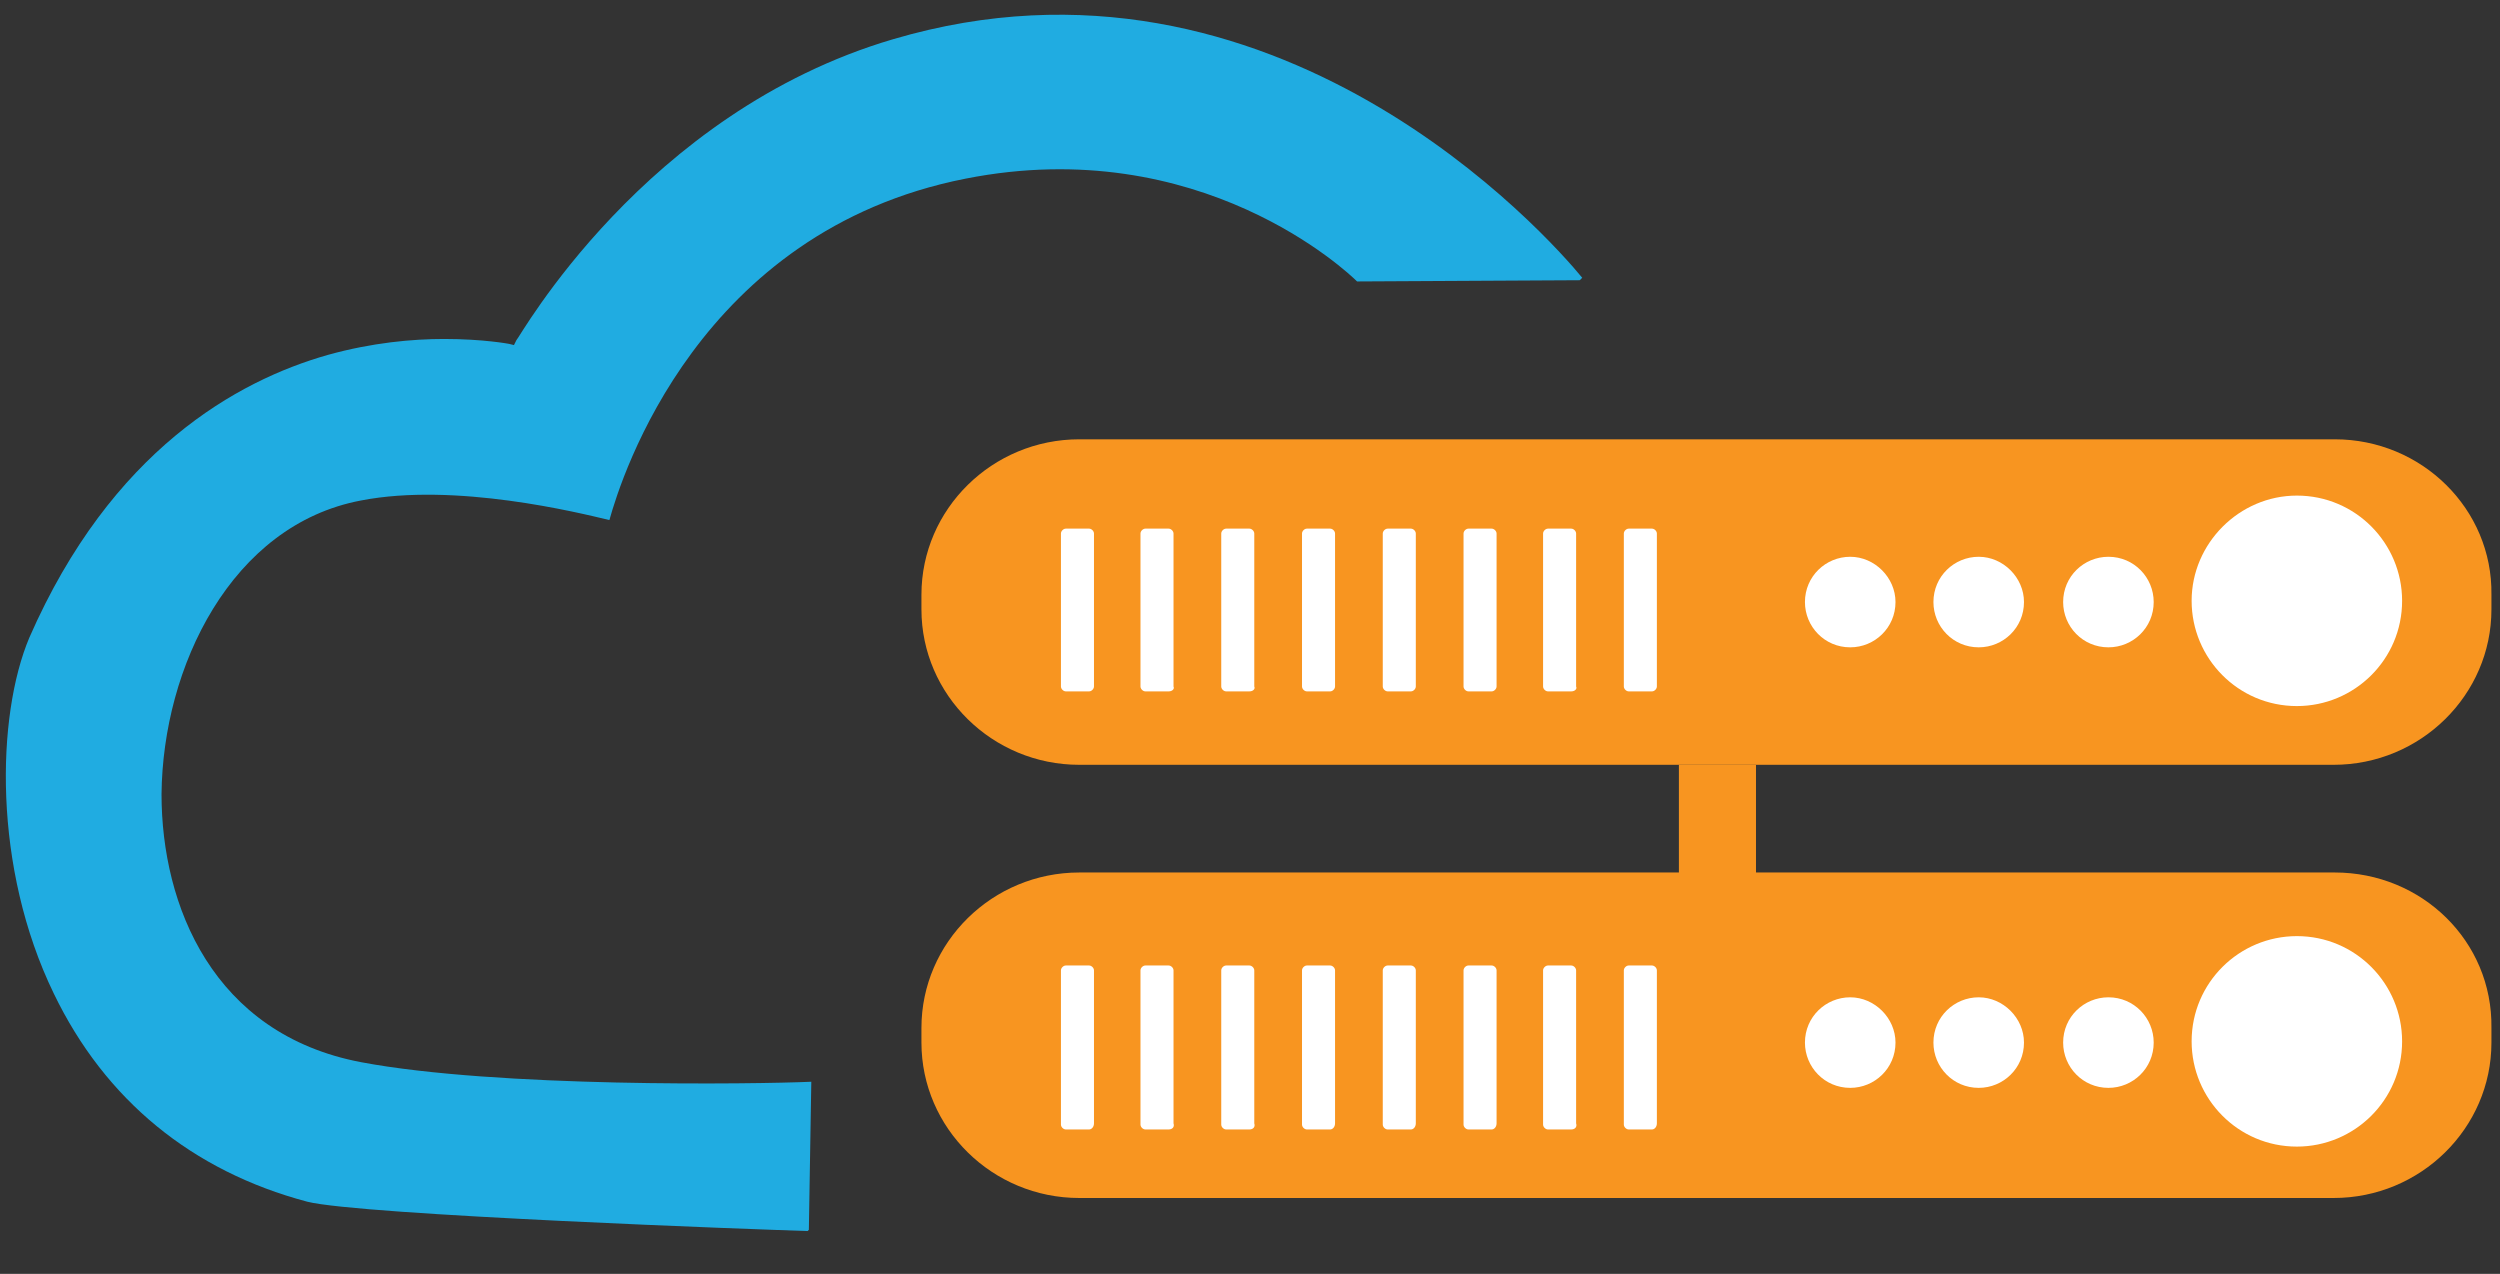 <?xml version="1.0" encoding="utf-8"?>
<!-- Generator: Adobe Illustrator 26.1.0, SVG Export Plug-In . SVG Version: 6.00 Build 0)  -->
<svg version="1.1" id="Layer_1" xmlns="http://www.w3.org/2000/svg" xmlns:xlink="http://www.w3.org/1999/xlink" x="0px" y="0px"
	 viewBox="0 0 204.3 104.1" style="enable-background:new 0 0 204.3 104.1;" xml:space="preserve">
<rect x="0" y="0" width="204.3" height="104.1" fill="#333333" stroke="none"/>
<style type="text/css">
	.st0{clip-path:url(#SVGID_00000090293349246875671500000015790535914886478755_);fill:#20ACE1;}
	.st1{clip-path:url(#SVGID_00000090293349246875671500000015790535914886478755_);fill:#F89520;}
	.st2{clip-path:url(#SVGID_00000090293349246875671500000015790535914886478755_);fill:#FFFFFF;}
</style>
<g>
	<defs>
		<rect id="SVGID_1_" x="-10.1" y="-6.3" width="224.5" height="114.4"/>
	</defs>
	<clipPath id="SVGID_00000062182275024507475920000009778396638363740567_">
		<use xlink:href="#SVGID_1_"  style="overflow:visible;"/>
	</clipPath>
	<path style="clip-path:url(#SVGID_00000062182275024507475920000009778396638363740567_);fill:#20ACE1;" d="M129.3,22.7l-0.2,0.2
		L110.9,23c-0.7-0.7-12.8-12.2-32-8.4c-21.8,4.3-28.1,24.3-29.1,27.9c-2.5-0.6-12.6-3.1-20.3-1.6c-10.6,2-16.2,13.6-16.3,24
		c0,9.1,4.2,19.6,16.3,21.9c11.1,2.1,32.3,1.8,36.8,1.6l-0.2,12.1l-0.1,0.1c-3.4-0.1-36.6-1.3-40.9-2.4c-9.4-2.5-16.5-8.3-20.7-17
		c-5-10.3-4.7-22.7-2-29.1c6.7-15.3,17-21,24.4-23.1c3.6-1,6.9-1.3,9.5-1.3c3.2,0,5.3,0.4,5.3,0.4l0.4,0.1l0.2-0.4
		C42.4,27.7,52.6,9.2,73,3.2C104.2-6,126.6,19.4,129.3,22.7"/>
	<path style="clip-path:url(#SVGID_00000062182275024507475920000009778396638363740567_);fill:#F89520;" d="M190.8,35.9H88.2
		c-7.1,0-12.9,5.7-12.9,12.7v1.2c0,7,5.8,12.7,12.9,12.7h102.5c7.1,0,12.9-5.7,12.9-12.7v-1.2C203.7,41.6,197.9,35.9,190.8,35.9"/>
	<path style="clip-path:url(#SVGID_00000062182275024507475920000009778396638363740567_);fill:#F89520;" d="M190.8,71.3h-47.3v-8.8
		h-6.3v8.8H88.2c-7.1,0-12.9,5.7-12.9,12.7v1.2c0,7,5.8,12.7,12.9,12.7h102.5c7.1,0,12.9-5.7,12.9-12.7v-1.2
		C203.7,76.9,197.9,71.3,190.8,71.3"/>
	<path style="clip-path:url(#SVGID_00000062182275024507475920000009778396638363740567_);fill:#FFFFFF;" d="M89,56.5h-1.9
		c-0.2,0-0.4-0.2-0.4-0.4V43.6c0-0.2,0.2-0.4,0.4-0.4H89c0.2,0,0.4,0.2,0.4,0.4v12.5C89.4,56.3,89.2,56.5,89,56.5"/>
	<path style="clip-path:url(#SVGID_00000062182275024507475920000009778396638363740567_);fill:#FFFFFF;" d="M95.5,56.5h-1.9
		c-0.2,0-0.4-0.2-0.4-0.4V43.6c0-0.2,0.2-0.4,0.4-0.4h1.9c0.2,0,0.4,0.2,0.4,0.4v12.5C96,56.3,95.8,56.5,95.5,56.5"/>
	<path style="clip-path:url(#SVGID_00000062182275024507475920000009778396638363740567_);fill:#FFFFFF;" d="M102.1,56.5h-1.9
		c-0.2,0-0.4-0.2-0.4-0.4V43.6c0-0.2,0.2-0.4,0.4-0.4h1.9c0.2,0,0.4,0.2,0.4,0.4v12.5C102.6,56.3,102.4,56.5,102.1,56.5"/>
	<path style="clip-path:url(#SVGID_00000062182275024507475920000009778396638363740567_);fill:#FFFFFF;" d="M108.7,56.5h-1.9
		c-0.2,0-0.4-0.2-0.4-0.4V43.6c0-0.2,0.2-0.4,0.4-0.4h1.9c0.2,0,0.4,0.2,0.4,0.4v12.5C109.1,56.3,108.9,56.5,108.7,56.5"/>
	<path style="clip-path:url(#SVGID_00000062182275024507475920000009778396638363740567_);fill:#FFFFFF;" d="M115.3,56.5h-1.9
		c-0.2,0-0.4-0.2-0.4-0.4V43.6c0-0.2,0.2-0.4,0.4-0.4h1.9c0.2,0,0.4,0.2,0.4,0.4v12.5C115.7,56.3,115.5,56.5,115.3,56.5"/>
	<path style="clip-path:url(#SVGID_00000062182275024507475920000009778396638363740567_);fill:#FFFFFF;" d="M121.9,56.5H120
		c-0.2,0-0.4-0.2-0.4-0.4V43.6c0-0.2,0.2-0.4,0.4-0.4h1.9c0.2,0,0.4,0.2,0.4,0.4v12.5C122.3,56.3,122.1,56.5,121.9,56.5"/>
	<path style="clip-path:url(#SVGID_00000062182275024507475920000009778396638363740567_);fill:#FFFFFF;" d="M128.4,56.5h-1.9
		c-0.2,0-0.4-0.2-0.4-0.4V43.6c0-0.2,0.2-0.4,0.4-0.4h1.9c0.2,0,0.4,0.2,0.4,0.4v12.5C128.9,56.3,128.7,56.5,128.4,56.5"/>
	<path style="clip-path:url(#SVGID_00000062182275024507475920000009778396638363740567_);fill:#FFFFFF;" d="M135,56.5h-1.9
		c-0.2,0-0.4-0.2-0.4-0.4V43.6c0-0.2,0.2-0.4,0.4-0.4h1.9c0.2,0,0.4,0.2,0.4,0.4v12.5C135.4,56.3,135.2,56.5,135,56.5"/>
	<path style="clip-path:url(#SVGID_00000062182275024507475920000009778396638363740567_);fill:#FFFFFF;" d="M89,92.3h-1.9
		c-0.2,0-0.4-0.2-0.4-0.4V79.3c0-0.2,0.2-0.4,0.4-0.4H89c0.2,0,0.4,0.2,0.4,0.4v12.5C89.4,92.1,89.2,92.3,89,92.3"/>
	<path style="clip-path:url(#SVGID_00000062182275024507475920000009778396638363740567_);fill:#FFFFFF;" d="M95.5,92.3h-1.9
		c-0.2,0-0.4-0.2-0.4-0.4V79.3c0-0.2,0.2-0.4,0.4-0.4h1.9c0.2,0,0.4,0.2,0.4,0.4v12.5C96,92.1,95.8,92.3,95.5,92.3"/>
	<path style="clip-path:url(#SVGID_00000062182275024507475920000009778396638363740567_);fill:#FFFFFF;" d="M102.1,92.3h-1.9
		c-0.2,0-0.4-0.2-0.4-0.4V79.3c0-0.2,0.2-0.4,0.4-0.4h1.9c0.2,0,0.4,0.2,0.4,0.4v12.5C102.6,92.1,102.4,92.3,102.1,92.3"/>
	<path style="clip-path:url(#SVGID_00000062182275024507475920000009778396638363740567_);fill:#FFFFFF;" d="M108.7,92.3h-1.9
		c-0.2,0-0.4-0.2-0.4-0.4V79.3c0-0.2,0.2-0.4,0.4-0.4h1.9c0.2,0,0.4,0.2,0.4,0.4v12.5C109.1,92.1,108.9,92.3,108.7,92.3"/>
	<path style="clip-path:url(#SVGID_00000062182275024507475920000009778396638363740567_);fill:#FFFFFF;" d="M115.3,92.3h-1.9
		c-0.2,0-0.4-0.2-0.4-0.4V79.3c0-0.2,0.2-0.4,0.4-0.4h1.9c0.2,0,0.4,0.2,0.4,0.4v12.5C115.7,92.1,115.5,92.3,115.3,92.3"/>
	<path style="clip-path:url(#SVGID_00000062182275024507475920000009778396638363740567_);fill:#FFFFFF;" d="M121.9,92.3H120
		c-0.2,0-0.4-0.2-0.4-0.4V79.3c0-0.2,0.2-0.4,0.4-0.4h1.9c0.2,0,0.4,0.2,0.4,0.4v12.5C122.3,92.1,122.1,92.3,121.9,92.3"/>
	<path style="clip-path:url(#SVGID_00000062182275024507475920000009778396638363740567_);fill:#FFFFFF;" d="M128.4,92.3h-1.9
		c-0.2,0-0.4-0.2-0.4-0.4V79.3c0-0.2,0.2-0.4,0.4-0.4h1.9c0.2,0,0.4,0.2,0.4,0.4v12.5C128.9,92.1,128.7,92.3,128.4,92.3"/>
	<path style="clip-path:url(#SVGID_00000062182275024507475920000009778396638363740567_);fill:#FFFFFF;" d="M135,92.3h-1.9
		c-0.2,0-0.4-0.2-0.4-0.4V79.3c0-0.2,0.2-0.4,0.4-0.4h1.9c0.2,0,0.4,0.2,0.4,0.4v12.5C135.4,92.1,135.2,92.3,135,92.3"/>
	<path style="clip-path:url(#SVGID_00000062182275024507475920000009778396638363740567_);fill:#FFFFFF;" d="M196.3,49.1
		c0,4.8-3.9,8.6-8.6,8.6c-4.8,0-8.6-3.9-8.6-8.6s3.9-8.6,8.6-8.6C192.5,40.5,196.3,44.4,196.3,49.1"/>
	<path style="clip-path:url(#SVGID_00000062182275024507475920000009778396638363740567_);fill:#FFFFFF;" d="M176,49.2
		c0,2.1-1.7,3.7-3.7,3.7c-2.1,0-3.7-1.7-3.7-3.7c0-2.1,1.7-3.7,3.7-3.7C174.4,45.5,176,47.2,176,49.2"/>
	<path style="clip-path:url(#SVGID_00000062182275024507475920000009778396638363740567_);fill:#FFFFFF;" d="M165.4,49.2
		c0,2.1-1.7,3.7-3.7,3.7c-2.1,0-3.7-1.7-3.7-3.7c0-2.1,1.7-3.7,3.7-3.7C163.7,45.5,165.4,47.2,165.4,49.2"/>
	<path style="clip-path:url(#SVGID_00000062182275024507475920000009778396638363740567_);fill:#FFFFFF;" d="M154.9,49.2
		c0,2.1-1.7,3.7-3.7,3.7c-2.1,0-3.7-1.7-3.7-3.7c0-2.1,1.7-3.7,3.7-3.7C153.2,45.5,154.9,47.2,154.9,49.2"/>
	<path style="clip-path:url(#SVGID_00000062182275024507475920000009778396638363740567_);fill:#FFFFFF;" d="M196.3,85.1
		c0,4.8-3.9,8.6-8.6,8.6c-4.8,0-8.6-3.9-8.6-8.6c0-4.8,3.9-8.6,8.6-8.6C192.5,76.5,196.3,80.4,196.3,85.1"/>
	<path style="clip-path:url(#SVGID_00000062182275024507475920000009778396638363740567_);fill:#FFFFFF;" d="M176,85.2
		c0,2.1-1.7,3.7-3.7,3.7c-2.1,0-3.7-1.7-3.7-3.7c0-2.1,1.7-3.7,3.7-3.7C174.4,81.5,176,83.2,176,85.2"/>
	<path style="clip-path:url(#SVGID_00000062182275024507475920000009778396638363740567_);fill:#FFFFFF;" d="M165.4,85.2
		c0,2.1-1.7,3.7-3.7,3.7c-2.1,0-3.7-1.7-3.7-3.7c0-2.1,1.7-3.7,3.7-3.7C163.7,81.5,165.4,83.2,165.4,85.2"/>
	<path style="clip-path:url(#SVGID_00000062182275024507475920000009778396638363740567_);fill:#FFFFFF;" d="M154.9,85.2
		c0,2.1-1.7,3.7-3.7,3.7c-2.1,0-3.7-1.7-3.7-3.7c0-2.1,1.7-3.7,3.7-3.7C153.2,81.5,154.9,83.2,154.9,85.2"/>
</g>
</svg>
